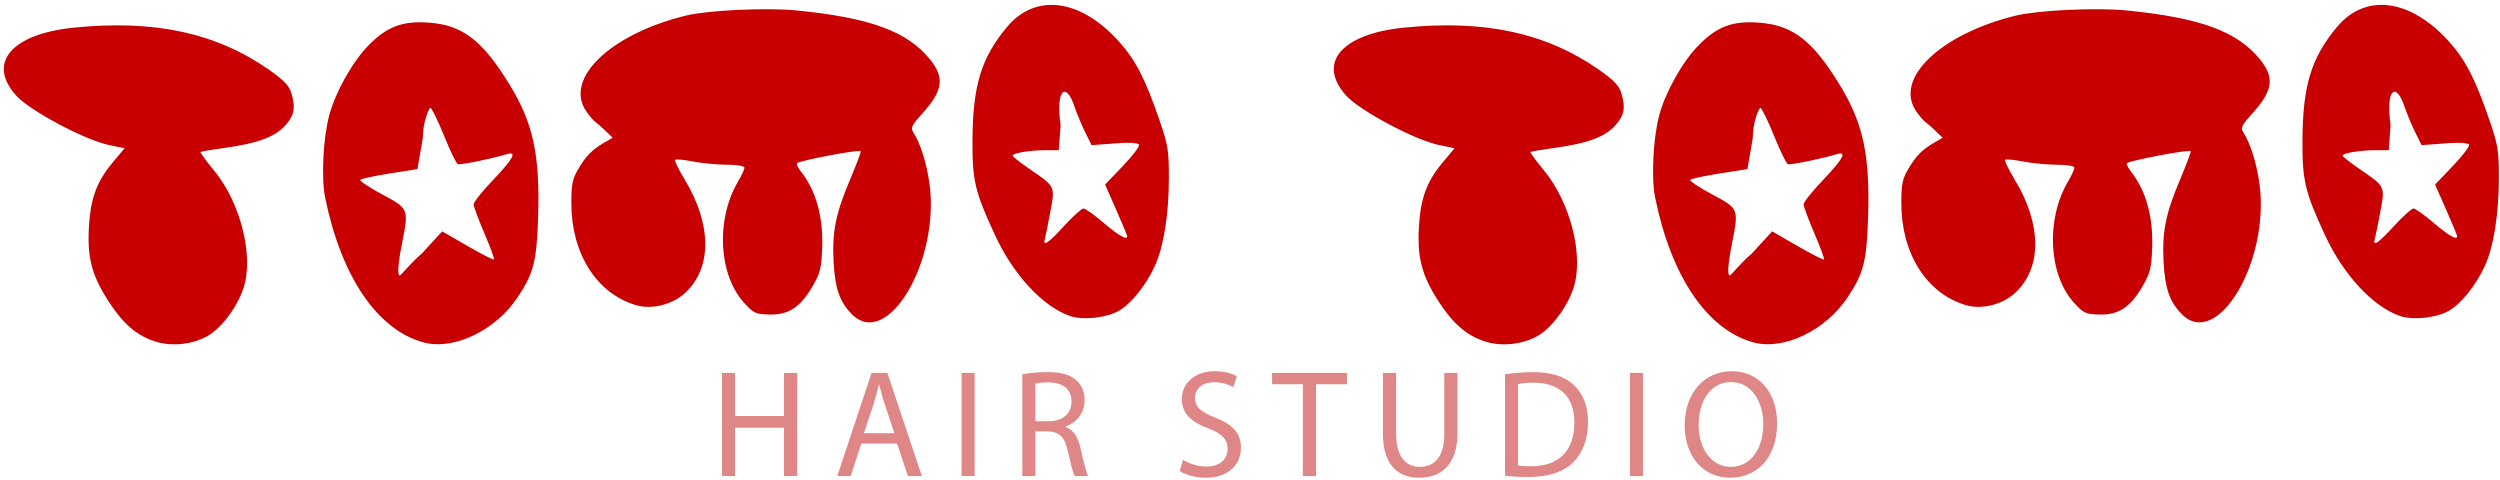 <?xml version="1.0" encoding="UTF-8" standalone="no"?>
<!-- Created with Inkscape (http://www.inkscape.org/) -->

<svg
   xmlns:dc="http://purl.org/dc/elements/1.1/"
   xmlns:cc="http://creativecommons.org/ns#"
   xmlns:rdf="http://www.w3.org/1999/02/22-rdf-syntax-ns#"
   xmlns:svg="http://www.w3.org/2000/svg"
   xmlns="http://www.w3.org/2000/svg"
   xmlns:sodipodi="http://sodipodi.sourceforge.net/DTD/sodipodi-0.dtd"
   xmlns:inkscape="http://www.inkscape.org/namespaces/inkscape"
   width="990"
   height="190"
   viewBox="0 0 990 190"
   id="svg2"
   version="1.1"
   inkscape:version="0.91 r13725"
   sodipodi:docname="logo-navbar-vector.svg"
   inkscape:export-filename="D:\ProjectRepos\TomoTomoHairStudio\ProjectDocs\logo-navbar.png"
   inkscape:export-xdpi="90"
   inkscape:export-ydpi="90">
  <defs
     id="defs4" />
  <sodipodi:namedview
     id="base"
     pagecolor="#ffffff"
     bordercolor="#666666"
     borderopacity="1.0"
     inkscape:pageopacity="0.0"
     inkscape:pageshadow="2"
     inkscape:zoom="1.0382599"
     inkscape:cx="485.07753"
     inkscape:cy="50.128584"
     inkscape:document-units="px"
     inkscape:current-layer="layer1"
     showgrid="false"
     inkscape:window-width="1920"
     inkscape:window-height="1137"
     inkscape:window-x="-8"
     inkscape:window-y="-8"
     inkscape:window-maximized="1"
     showguides="true"
     inkscape:guide-bbox="true"
     units="px"
     showborder="true"
     borderlayer="false"
     inkscape:snap-text-baseline="true" />
  <g
     inkscape:label="Layer 1"
     inkscape:groupmode="layer"
     id="layer1"
     transform="translate(0,-862.362)">
    <path
       style="fill:#c80002;fill-opacity:1"
       d="m 61.552,997.624 c -7.245,-2.284 -12.598,-6.82 -18.27,-15.484 -6.831,-10.433 -8.761,-17.52 -8.084,-29.673 0.643,-11.536 3.065,-18.15 9.445,-25.785 l 4.688,-5.611 -6.224,-1.296 C 33.577,917.79 11.851,906.219 6.436,900.243 -5.263,887.331 4.482,875.812 29.217,873.313 c 31.977,-3.23 56.326,2.03 77.373,16.716 5.564,3.883 7.86,6.233 8.689,8.897 1.874,6.019 1.35,9.029 -2.278,13.092 -4.063,4.549 -10.981,7.122 -23.92,8.896 -5.104,0.7 -9.46,1.436 -9.679,1.635 -0.219,0.199 2.158,3.454 5.283,7.232 10.686,12.922 15.98,34.24 11.653,46.925 -2.597,7.613 -8.761,15.711 -14.309,18.799 -5.931,3.301 -14.061,4.142 -20.478,2.119 z m 106.15,0.329 c -18.326,-4.994 -32.648,-26.14 -38.979,-57.549 -1.544,-7.662 -0.729,-23.563 1.662,-32.429 2.492,-9.237 9.169,-21.121 15.519,-27.618 7.339,-7.51 13.542,-9.832 24.1,-9.021 13.355,1.025 21.235,7.165 32.053,24.975 9.139,15.047 11.804,27.582 11.038,51.923 -0.557,17.703 -1.746,22.347 -8.185,31.97 -8.768,13.104 -25.307,20.993 -37.209,17.749 z m -0.628,-35.227 8.023,-8.741 10.055,5.804 c 5.53,3.192 10.248,5.589 10.483,5.325 0.235,-0.263 -1.486,-4.926 -3.826,-10.361 -2.339,-5.435 -4.254,-10.6 -4.254,-11.478 0,-0.878 3.48,-5.235 7.734,-9.682 7.937,-8.298 9.617,-11.457 5.414,-10.175 -5.76,1.756 -18.381,4.343 -19.378,3.971 -0.606,-0.226 -3.095,-5.337 -5.529,-11.357 -2.435,-6.02 -4.845,-10.945 -5.356,-10.945 -0.511,0 -3.01,5.33 -3.034,12.121 l -2.105,12.121 -10.979,1.732 c -6.038,0.952 -11.281,2.081 -11.649,2.507 -0.369,0.427 3.521,3.024 8.643,5.772 10.628,5.703 10.596,5.623 7.884,19.427 -1.624,8.264 -1.92,12.698 -0.847,12.698 0.385,0 3.854,-4.521 8.722,-8.741 z m 170.238,24.036 c -4.779,-4.839 -6.619,-10.071 -7.198,-20.464 -0.669,-11.999 0.765,-19.235 6.49,-32.766 2.539,-6.001 4.449,-11.098 4.244,-11.328 -0.648,-0.726 -24.307,3.755 -25.219,4.776 -0.309,0.346 0.36,1.795 1.487,3.221 6.095,7.717 8.976,18.18 8.462,30.734 -0.312,7.634 -0.82,9.645 -3.683,14.599 -4.875,8.435 -9.535,11.548 -17.045,11.387 -5.577,-0.119 -6.395,-0.489 -10.129,-4.571 -10.213,-11.164 -11.333,-33.043 -2.462,-48.089 1.396,-2.367 2.538,-4.835 2.538,-5.483 0,-0.685 -2.883,-1.179 -6.876,-1.179 -3.782,0 -9.839,-0.578 -13.461,-1.284 -3.622,-0.706 -6.834,-1.006 -7.137,-0.666 -0.303,0.34 1.4,3.836 3.786,7.768 10.822,17.841 10.897,35.068 0.195,44.944 -5.059,4.668 -13.272,6.698 -19.525,4.825 -15.625,-4.679 -25.581,-20.502 -25.533,-40.581 0.018,-7.382 0.42,-9.339 2.729,-13.276 3.073,-5.239 5.487,-7.696 10.298,-10.481 l 3.348,-1.938 -2.779,-2.676 c -1.528,-1.472 -3.378,-3.093 -4.111,-3.603 -0.733,-0.51 -2.359,-2.425 -3.615,-4.257 -8.818,-12.863 9.629,-30.54 39.479,-37.83 8.789,-2.147 31.904,-3.225 43.824,-2.045 29.251,2.896 43.9,8.287 52.933,19.48 5.782,7.165 5.044,12.323 -3.04,21.246 -4.249,4.689 -4.782,5.762 -3.699,7.443 2.829,4.391 5.235,11.925 6.407,20.055 4.429,30.735 -16.584,66.342 -30.709,52.039 z m 86.477,0.751 c -10.8,-3.686 -22.48,-16.275 -29.808,-32.128 -7.943,-17.184 -8.97,-21.531 -8.882,-37.598 0.117,-21.507 3.492,-32.551 13.672,-44.735 11.229,-13.44 28.871,-11.238 44.107,5.505 6.805,7.479 10.703,15.046 16.481,31.997 3.18,9.328 3.517,11.46 3.517,22.237 0,14.322 -2.04,27.205 -5.51,34.809 -3.542,7.76 -9.396,15.043 -14.376,17.887 -4.863,2.777 -14.133,3.755 -19.201,2.026 z m -2.41,-35.671 c 3.499,-3.81 6.959,-6.923 7.689,-6.919 0.73,0.005 4.343,2.583 8.029,5.73 5.936,5.068 9.28,6.958 9.28,5.246 0,-0.308 -1.972,-5.038 -4.382,-10.511 l -4.382,-9.951 7.042,-7.345 c 3.873,-4.04 6.765,-7.847 6.426,-8.46 -0.367,-0.664 -4.303,-0.963 -9.71,-0.456 l -9.094,0.66 -2.517,-5.065 c -1.384,-2.786 -3.354,-7.532 -4.377,-10.548 -3.082,-9.083 -7.414,-7.23 -5.381,7.713 l -0.717,9.892 -5.272,0.013 c -6.205,0.015 -13.007,1.144 -13.003,2.159 10e-4,0.393 3.048,2.793 6.769,5.332 10.142,6.92 10.056,6.743 8.172,16.853 -0.876,4.699 -1.843,9.453 -2.15,10.564 -0.973,3.519 1.032,2.221 7.579,-4.906 z"
       id="path3347"
       inkscape:connector-curvature="0"
       sodipodi:nodetypes="sssscssssssscsssssssssssssscscsssssssscscsssssssscssssssssscsssssscssssssssssssssssssssscssscscscssscscssss" />
    <path
       style="fill:#c80002;fill-opacity:1"
       d="m 588.226,997.624 c -7.245,-2.284 -12.598,-6.82 -18.27,-15.484 -6.831,-10.433 -8.761,-17.52 -8.084,-29.673 0.643,-11.536 3.065,-18.15 9.445,-25.785 l 4.688,-5.611 -6.224,-1.296 c -9.531,-1.984 -31.257,-13.556 -36.672,-19.532 -11.699,-12.912 -1.955,-24.431 22.781,-26.93 31.977,-3.23 56.326,2.03 77.373,16.716 5.565,3.883 7.86,6.233 8.689,8.897 1.874,6.019 1.35,9.029 -2.278,13.092 -4.063,4.549 -10.981,7.122 -23.92,8.896 -5.104,0.7 -9.46,1.436 -9.679,1.635 -0.219,0.199 2.158,3.454 5.283,7.232 10.686,12.922 15.98,34.24 11.653,46.925 -2.597,7.613 -8.761,15.711 -14.309,18.799 -5.931,3.301 -14.061,4.142 -20.478,2.119 z m 106.15,0.329 c -18.326,-4.994 -32.648,-26.14 -38.979,-57.549 -1.544,-7.662 -0.729,-23.563 1.662,-32.429 2.492,-9.237 9.169,-21.121 15.519,-27.618 7.339,-7.51 13.542,-9.832 24.1,-9.021 13.355,1.025 21.235,7.165 32.054,24.975 9.139,15.047 11.804,27.582 11.038,51.923 -0.557,17.703 -1.746,22.347 -8.185,31.97 -8.768,13.104 -25.307,20.993 -37.209,17.749 z m -0.628,-35.227 8.023,-8.741 10.055,5.804 c 5.53,3.192 10.248,5.589 10.483,5.325 0.235,-0.263 -1.486,-4.926 -3.826,-10.361 -2.339,-5.435 -4.254,-10.6 -4.254,-11.478 0,-0.878 3.48,-5.235 7.734,-9.682 7.937,-8.298 9.617,-11.457 5.414,-10.175 -5.76,1.756 -18.381,4.343 -19.378,3.971 -0.606,-0.226 -3.095,-5.337 -5.529,-11.357 -2.435,-6.02 -4.845,-10.945 -5.356,-10.945 -0.511,0 -3.01,5.33 -3.034,12.121 l -2.105,12.121 -10.979,1.732 c -6.038,0.952 -11.281,2.081 -11.649,2.507 -0.369,0.427 3.521,3.024 8.643,5.772 10.628,5.703 10.596,5.623 7.884,19.427 -1.624,8.264 -1.92,12.698 -0.847,12.698 0.385,0 3.854,-4.521 8.722,-8.741 z m 170.238,24.036 c -4.779,-4.839 -6.619,-10.071 -7.198,-20.464 -0.669,-11.999 0.765,-19.235 6.49,-32.766 2.539,-6.001 4.449,-11.098 4.244,-11.328 -0.648,-0.726 -24.307,3.755 -25.219,4.776 -0.309,0.346 0.36,1.795 1.487,3.221 6.095,7.717 8.976,18.18 8.462,30.734 -0.312,7.634 -0.82,9.645 -3.683,14.599 -4.875,8.435 -9.535,11.548 -17.045,11.387 -5.577,-0.119 -6.395,-0.489 -10.129,-4.571 -10.213,-11.164 -11.333,-33.043 -2.462,-48.089 1.396,-2.367 2.538,-4.835 2.538,-5.483 0,-0.685 -2.883,-1.179 -6.876,-1.179 -3.782,0 -9.839,-0.578 -13.461,-1.284 -3.622,-0.706 -6.834,-1.006 -7.137,-0.666 -0.303,0.34 1.4,3.836 3.786,7.768 10.822,17.841 10.897,35.068 0.195,44.944 -5.059,4.668 -13.272,6.698 -19.525,4.825 -15.625,-4.679 -25.581,-20.502 -25.533,-40.581 0.018,-7.382 0.42,-9.339 2.729,-13.276 3.073,-5.239 5.487,-7.696 10.298,-10.481 l 3.348,-1.938 -2.779,-2.676 c -1.528,-1.472 -3.378,-3.093 -4.111,-3.603 -0.733,-0.51 -2.359,-2.425 -3.615,-4.257 -8.818,-12.863 9.629,-30.54 39.479,-37.83 8.789,-2.147 31.904,-3.225 43.824,-2.045 29.251,2.896 43.9,8.287 52.933,19.48 5.782,7.165 5.044,12.323 -3.04,21.246 -4.249,4.689 -4.782,5.762 -3.699,7.443 2.829,4.391 5.235,11.925 6.407,20.055 4.429,30.735 -16.584,66.342 -30.709,52.039 z m 86.477,0.751 c -10.8,-3.686 -22.48,-16.275 -29.808,-32.128 -7.943,-17.184 -8.97,-21.531 -8.882,-37.598 0.117,-21.507 3.492,-32.551 13.672,-44.735 11.229,-13.44 28.871,-11.238 44.107,5.505 6.805,7.479 10.703,15.046 16.481,31.997 3.18,9.328 3.517,11.46 3.517,22.237 0,14.322 -2.04,27.205 -5.51,34.809 -3.542,7.76 -9.396,15.043 -14.376,17.887 -4.863,2.777 -14.133,3.755 -19.201,2.026 z m -2.41,-35.671 c 3.499,-3.81 6.959,-6.923 7.689,-6.919 0.73,0.005 4.343,2.583 8.029,5.73 5.936,5.068 9.28,6.958 9.28,5.246 0,-0.308 -1.972,-5.038 -4.382,-10.511 l -4.382,-9.951 7.042,-7.345 c 3.873,-4.04 6.765,-7.847 6.426,-8.46 -0.367,-0.664 -4.303,-0.963 -9.71,-0.456 l -9.094,0.66 -2.517,-5.065 c -1.384,-2.786 -3.354,-7.532 -4.377,-10.548 -3.082,-9.083 -7.414,-7.23 -5.381,7.713 l -0.717,9.892 -5.272,0.013 c -6.205,0.015 -13.007,1.144 -13.003,2.159 0.001,0.393 3.048,2.793 6.769,5.332 10.142,6.92 10.056,6.743 8.172,16.853 -0.876,4.699 -1.843,9.453 -2.15,10.564 -0.973,3.519 1.032,2.221 7.579,-4.906 z"
       id="path3347-5"
       inkscape:connector-curvature="0"
       sodipodi:nodetypes="sssscssssssscsssssssssssssscscsssssssscscsssssssscssssssssscsssssscssssssssssssssssssssscssscscscssscscssss" />
    <g
       transform="scale(0.99,1.01)"
       style="font-style:normal;font-variant:normal;font-weight:normal;font-stretch:normal;font-size:65.637px;line-height:125%;font-family:'8514fix';-inkscape-font-specification:'8514fix';letter-spacing:0px;word-spacing:0px;fill:#df8686;fill-opacity:1;stroke:none;stroke-width:1px;stroke-linecap:butt;stroke-linejoin:miter;stroke-opacity:1"
       id="text3349">
      <path
         d="m 288.818,1000.03 0,40.44 5.22,0 0,-18.96 19.56,0 0,18.96 5.28,0 0,-40.44 -5.28,0 0,16.92 -19.56,0 0,-16.92 -5.22,0 z"
         style="font-style:normal;font-variant:normal;font-weight:normal;font-stretch:normal;font-size:60px;font-family:'Myriad Pro';-inkscape-font-specification:'Myriad Pro';letter-spacing:10px;fill:#df8686;fill-opacity:1"
         id="path4138" />
      <path
         d="m 358.838,1027.75 4.32,12.72 5.58,0 -13.8,-40.44 -6.3,0 -13.74,40.44 5.4,0 4.2,-12.72 14.34,0 z m -13.26,-4.08 3.96,-11.7 c 0.78,-2.46 1.44,-4.92 2.04,-7.32 l 0.12,0 c 0.6,2.34 1.2,4.74 2.1,7.38 l 3.96,11.64 -12.18,0 z"
         style="font-style:normal;font-variant:normal;font-weight:normal;font-stretch:normal;font-size:60px;font-family:'Myriad Pro';-inkscape-font-specification:'Myriad Pro';letter-spacing:10px;fill:#df8686;fill-opacity:1"
         id="path4140" />
      <path
         d="m 384.638,1000.03 0,40.44 5.22,0 0,-40.44 -5.22,0 z"
         style="font-style:normal;font-variant:normal;font-weight:normal;font-stretch:normal;font-size:60px;font-family:'Myriad Pro';-inkscape-font-specification:'Myriad Pro';letter-spacing:10px;fill:#df8686;fill-opacity:1"
         id="path4142" />
      <path
         d="m 408.935,1040.47 5.22,0 0,-17.52 4.92,0 c 4.74,0.18 6.9,2.28 8.1,7.86 1.14,5.04 2.04,8.46 2.7,9.66 l 5.4,0 c -0.84,-1.56 -1.8,-5.46 -3.12,-11.1 -0.96,-4.2 -2.82,-7.08 -5.94,-8.16 l 0,-0.18 c 4.26,-1.44 7.62,-4.98 7.62,-10.32 0,-3.12 -1.14,-5.88 -3.18,-7.68 -2.52,-2.28 -6.12,-3.3 -11.7,-3.3 -3.6,0 -7.38,0.3 -10.02,0.84 l 0,39.9 z m 5.22,-36.24 c 0.84,-0.24 2.64,-0.48 5.16,-0.48 5.52,0.06 9.3,2.34 9.3,7.56 0,4.62 -3.54,7.68 -9.12,7.68 l -5.34,0 0,-14.76 z"
         style="font-style:normal;font-variant:normal;font-weight:normal;font-stretch:normal;font-size:60px;font-family:'Myriad Pro';-inkscape-font-specification:'Myriad Pro';letter-spacing:10px;fill:#df8686;fill-opacity:1"
         id="path4144" />
      <path
         d="m 471.895,1038.49 c 2.16,1.44 6.42,2.64 10.32,2.64 9.54,0 14.16,-5.46 14.16,-11.7 0,-5.94 -3.48,-9.24 -10.32,-11.88 -5.58,-2.16 -8.04,-4.02 -8.04,-7.8 0,-2.76 2.1,-6.06 7.62,-6.06 3.66,0 6.36,1.2 7.68,1.92 l 1.44,-4.26 c -1.8,-1.02 -4.8,-1.98 -8.94,-1.98 -7.86,0 -13.08,4.68 -13.08,10.98 0,5.7 4.08,9.12 10.68,11.46 5.46,2.1 7.62,4.26 7.62,8.04 0,4.08 -3.12,6.9 -8.46,6.9 -3.6,0 -7.02,-1.2 -9.36,-2.64 l -1.32,4.38 z"
         style="font-style:normal;font-variant:normal;font-weight:normal;font-stretch:normal;font-size:60px;font-family:'Myriad Pro';-inkscape-font-specification:'Myriad Pro';letter-spacing:10px;fill:#df8686;fill-opacity:1"
         id="path4146" />
      <path
         d="m 521.146,1040.47 5.28,0 0,-36 12.36,0 0,-4.44 -29.94,0 0,4.44 12.3,0 0,36 z"
         style="font-style:normal;font-variant:normal;font-weight:normal;font-stretch:normal;font-size:60px;font-family:'Myriad Pro';-inkscape-font-specification:'Myriad Pro';letter-spacing:10px;fill:#df8686;fill-opacity:1"
         id="path4148" />
      <path
         d="m 553.172,1000.03 0,23.82 c 0,12.54 6.24,17.28 14.52,17.28 8.76,0 15.3,-5.1 15.3,-17.52 l 0,-23.58 -5.28,0 0,23.94 c 0,8.94 -3.84,12.9 -9.84,12.9 -5.4,0 -9.42,-3.84 -9.42,-12.9 l 0,-23.94 -5.28,0 z"
         style="font-style:normal;font-variant:normal;font-weight:normal;font-stretch:normal;font-size:60px;font-family:'Myriad Pro';-inkscape-font-specification:'Myriad Pro';letter-spacing:10px;fill:#df8686;fill-opacity:1"
         id="path4150" />
      <path
         d="m 602.021,1040.35 c 2.64,0.3 5.76,0.48 9.48,0.48 7.86,0 14.1,-2.04 17.88,-5.82 3.78,-3.72 5.82,-9.12 5.82,-15.72 0,-6.54 -2.1,-11.22 -5.7,-14.52 -3.54,-3.3 -8.88,-5.04 -16.38,-5.04 -4.14,0 -7.92,0.36 -11.1,0.84 l 0,39.78 z m 5.22,-35.94 c 1.38,-0.3 3.42,-0.54 6.12,-0.54 11.04,0 16.44,6.06 16.38,15.6 0,10.92 -6.06,17.16 -17.22,17.16 -2.04,0 -3.96,-0.06 -5.28,-0.3 l 0,-31.92 z"
         style="font-style:normal;font-variant:normal;font-weight:normal;font-stretch:normal;font-size:60px;font-family:'Myriad Pro';-inkscape-font-specification:'Myriad Pro';letter-spacing:10px;fill:#df8686;fill-opacity:1"
         id="path4152" />
      <path
         d="m 651.982,1000.03 0,40.44 5.22,0 0,-40.44 -5.22,0 z"
         style="font-style:normal;font-variant:normal;font-weight:normal;font-stretch:normal;font-size:60px;font-family:'Myriad Pro';-inkscape-font-specification:'Myriad Pro';letter-spacing:10px;fill:#df8686;fill-opacity:1"
         id="path4154" />
      <path
         d="m 692.658,999.37 c -10.8,0 -18.78,8.4 -18.78,21.24 0,12.24 7.5,20.52 18.18,20.52 10.32,0 18.78,-7.38 18.78,-21.3 0,-12 -7.14,-20.46 -18.18,-20.46 z m -0.24,4.26 c 8.7,0 12.9,8.4 12.9,16.44 0,9.18 -4.68,16.8 -12.96,16.8 -8.22,0 -12.9,-7.74 -12.9,-16.38 0,-8.88 4.32,-16.86 12.96,-16.86 z"
         style="font-style:normal;font-variant:normal;font-weight:normal;font-stretch:normal;font-size:60px;font-family:'Myriad Pro';-inkscape-font-specification:'Myriad Pro';letter-spacing:10px;fill:#df8686;fill-opacity:1"
         id="path4156" />
    </g>
  </g>
</svg>
